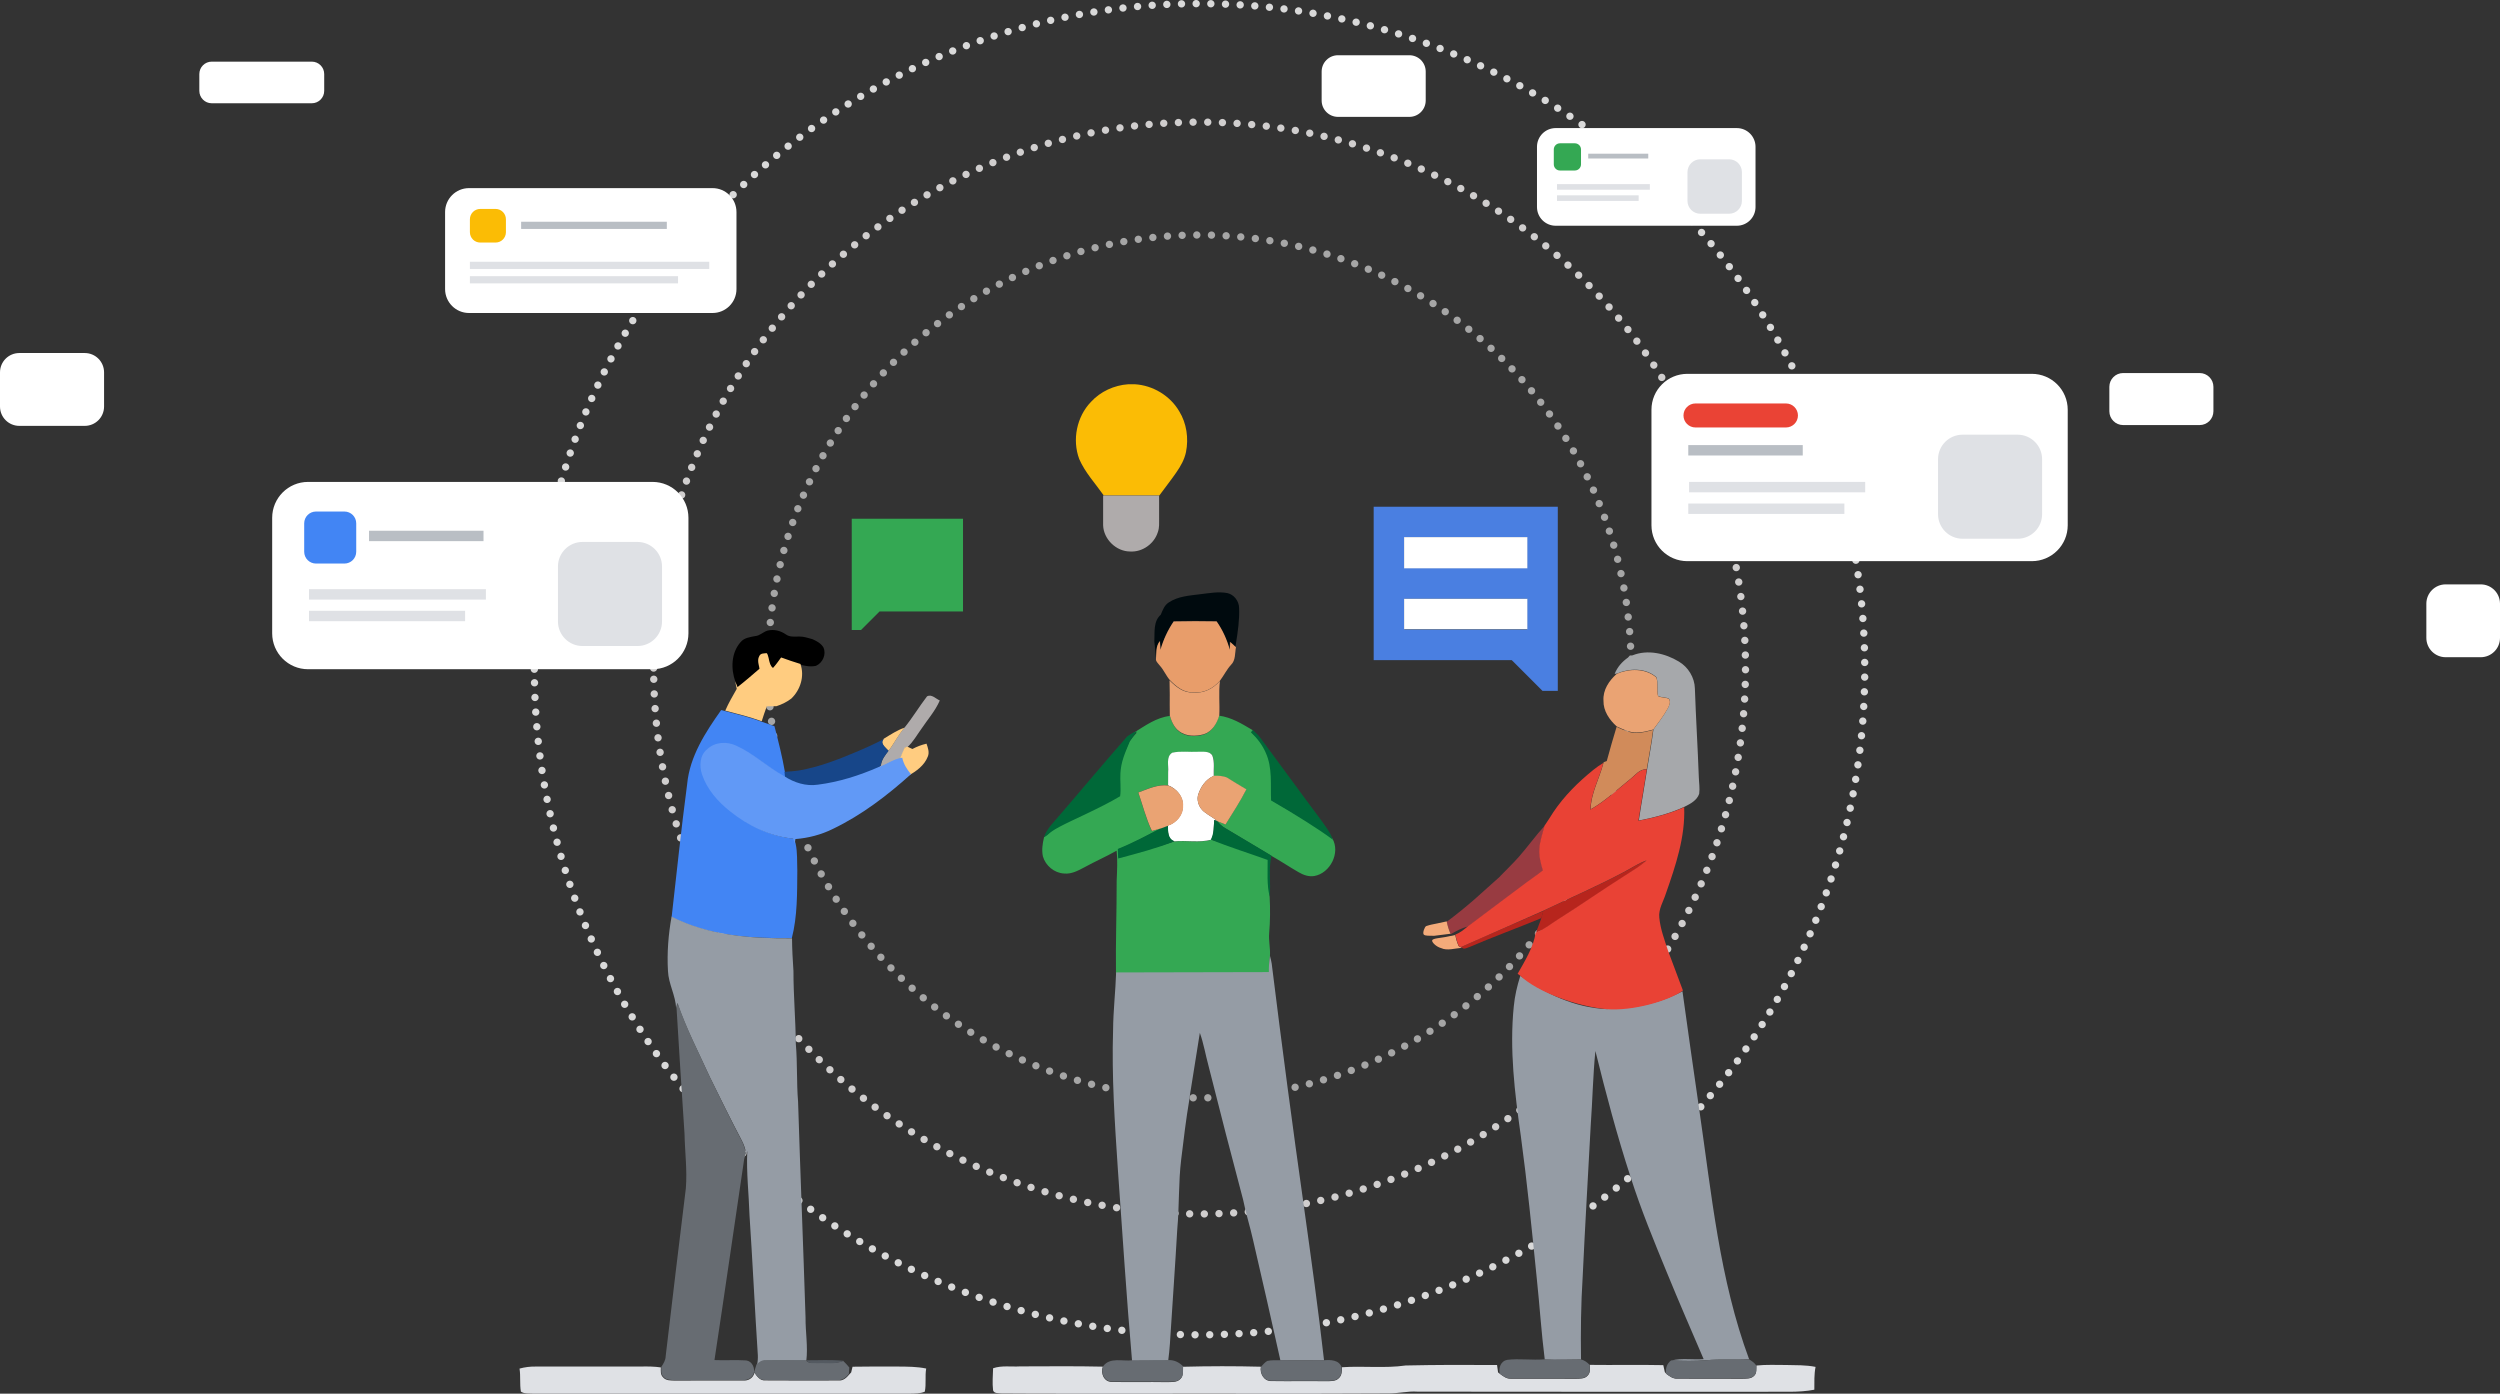 <?xml version="1.0" encoding="UTF-8"?> <svg xmlns="http://www.w3.org/2000/svg" xmlns:xlink="http://www.w3.org/1999/xlink" width="3123" height="1741" overflow="hidden"><rect width="100%" height="100%" fill="#333333" stroke="none"/> <defs> <clipPath id="clip0"> <rect x="702" y="377" width="3123" height="1741"></rect> </clipPath> </defs> <g clip-path="url(#clip0)" transform="translate(-702 -377)"> <path d="M1369.5 1213C1369.5 753.775 1741.55 381.5 2200.5 381.5 2659.45 381.5 3031.5 753.775 3031.5 1213 3031.5 1672.22 2659.45 2044.5 2200.5 2044.5 1741.55 2044.5 1369.5 1672.22 1369.5 1213Z" stroke="#D9D9D9" stroke-width="9.167" stroke-linecap="round" stroke-linejoin="round" stroke-miterlimit="10" stroke-dasharray="0 18.333" fill="#FFFFFF" fill-rule="evenodd" fill-opacity="0"></path> <path d="M1518.5 1211.5C1518.5 834.842 1823.84 529.5 2200.5 529.5 2577.16 529.5 2882.5 834.842 2882.5 1211.5 2882.5 1588.16 2577.16 1893.5 2200.5 1893.5 1823.84 1893.5 1518.5 1588.16 1518.5 1211.5Z" stroke="#D0CECE" stroke-width="9.167" stroke-linecap="round" stroke-linejoin="round" stroke-miterlimit="10" stroke-dasharray="0 18.333" fill="#FFFFFF" fill-rule="evenodd" fill-opacity="0"></path> <path d="M1661.5 1209.5C1661.5 911.819 1902.82 670.5 2200.5 670.5 2498.18 670.5 2739.5 911.819 2739.5 1209.5 2739.5 1507.18 2498.18 1748.5 2200.5 1748.5 1902.82 1748.5 1661.5 1507.18 1661.5 1209.5Z" stroke="#A6A6A6" stroke-width="9.167" stroke-linecap="round" stroke-linejoin="round" stroke-miterlimit="10" stroke-dasharray="0 18.333" fill="#FFFFFF" fill-rule="evenodd" fill-opacity="0"></path> <path d="M2265.86 1292.03C2273.54 1299.23 2280.36 1307.5 2284.5 1317.29 2292.96 1335.95 2289.82 1356.82 2290.67 1376.64 2305.47 1385.1 2320.04 1394 2334.64 1402.8 2345.54 1409.5 2357.46 1414.97 2366.37 1424.42 2376.69 1442.18 2363.71 1467.79 2343.85 1471.31 2336.89 1472.51 2329.98 1469.99 2324.06 1466.47 2312.7 1459.94 2301.82 1452.61 2290.39 1446.21L2232.83 1411.85C2228.75 1409.6 2225.34 1406.42 2222.5 1402.8L2223.24 1402.97C2226.44 1404.2 2229.65 1405.53 2232.83 1406.89 2241.73 1392.56 2251.06 1378.42 2258.65 1363.33 2250.38 1358.6 2242.43 1353.41 2234.29 1348.47 2244.3 1329.35 2255.87 1311.12 2265.86 1292.03ZM2224.6 1271C2240.08 1272.93 2253.41 1281.13 2266.52 1288.93L2267.13 1289.29C2266.81 1289.97 2266.18 1291.35 2265.86 1292.03 2255.87 1311.12 2244.3 1329.35 2234.29 1348.47 2229.22 1346.59 2223.77 1346.29 2218.43 1346.46 2218.07 1338.13 2219.72 1329.31 2216.75 1321.32 2213.21 1314.9 2204.88 1316.72 2198.86 1316.38 2188.11 1317 2177.08 1315.17 2166.52 1317.55 2160.43 1321.31 2161.06 1328.43 2161.4 1335.07 2161.4 1337.17 2161.39 1339.28 2161.39 1341.39L2161.39 1341.39C2161.43 1347.01 2161.39 1352.63 2161.33 1358.24 2148.14 1356.51 2135.95 1362.57 2123.92 1366.93 2129.42 1383 2133.53 1399.62 2140.82 1415.01L2152.78 1411.62C2135.16 1420.65 2117.8 1430.44 2099.41 1437.75 2099.31 1441.1 2099.24 1444.43 2099.2 1447.8 2122.53 1441.59 2145.96 1435.65 2168.9 1428.13 2184.38 1426.62 2200.34 1430.14 2215.5 1426.03 2239.42 1433.6 2263.57 1440.53 2287.17 1449.05 2287.3 1465.12 2285.73 1481.29 2288.02 1497.25 2288.87 1512.38 2288.74 1527.65 2287.45 1542.76 2286.62 1552.3 2289.08 1561.73 2288.42 1571.25 2287.42 1577.97 2287.64 1587.22 2287.75 1594L2096.08 1593.37C2095.55 1555.11 2097.02 1515.44 2096.95 1477.18 2097.42 1464.69 2098.25 1452.14 2096.85 1439.68 2083.81 1447.1 2070 1453.06 2056.88 1460.3 2048.97 1464.48 2040.55 1469.17 2031.27 1468.19 2019.03 1467.58 2008.07 1458.42 2004.76 1446.72 2003.15 1438.83 2004.32 1430.71 2006.22 1422.98 2011.67 1418.23 2016.95 1413.16 2023.4 1409.75 2048.86 1396.46 2075.45 1385.1 2100.09 1370.33 2101.41 1361.55 2100.13 1352.63 2100.73 1343.79 2101.05 1336.62 2102.29 1329.53 2104.35 1322.68L2112.9 1303.03 2112.9 1303.03C2115.66 1299.21 2118.86 1295.74 2122.02 1292.26L2118.07 1292.54C2132.34 1283.72 2146.34 1273.29 2163.58 1271.32 2165.72 1278.67 2168.83 1286.35 2175.19 1291.05 2183.68 1297.56 2195.47 1297.58 2205.32 1294.78 2215.86 1291.41 2221.76 1281.05 2224.6 1271Z" fill="#34A853" fill-rule="evenodd"></path> <path d="M1860.1 1246.81C1865.93 1243.82 1870.99 1249.92 1876 1252.05 1870.3 1265.19 1860.64 1275.96 1852.79 1287.79 1847.32 1295.28 1842.82 1303.61 1835.91 1309.96 1835.13 1310.26 1833.55 1310.85 1832.74 1311.12 1830.42 1315.82 1828.52 1320.71 1826.64 1325.6 1816.29 1326.95 1807.8 1333.83 1798 1337 1799.52 1335.71 1801.04 1334.4 1802.52 1333.06 1803.17 1325.79 1807.93 1320.12 1812.13 1314.53 1819.18 1305.45 1824.08 1294.88 1831.69 1286.2 1841.93 1273.66 1850.23 1259.65 1860.1 1246.81Z" fill="#AFABAB" fill-rule="evenodd"></path> <path d="M2166.38 1317.26C2176.92 1314.89 2187.93 1316.71 2198.66 1316.1 2204.67 1316.44 2212.99 1314.61 2216.52 1321.04 2219.49 1329.04 2217.84 1337.87 2218.2 1346.22 2207.95 1350.67 2201.26 1360.61 2198.4 1371.14 2196.99 1378.48 2200.35 1386.35 2206.09 1390.98 2211.46 1395.27 2217.73 1398.35 2223 1402.8L2222.26 1402.63C2221.39 1402.32 2219.63 1401.7 2218.77 1401.38 2217.9 1409.58 2219.25 1418.34 2215.27 1425.9 2200.14 1430.02 2184.2 1426.49 2168.75 1428 2160.13 1425.16 2161.08 1415.52 2161 1408.28 2171.35 1404.74 2179.92 1395.04 2179.46 1383.64 2180.37 1371.92 2171.54 1362.05 2161.19 1358.02 2161.25 1352.39 2161.3 1346.77 2161.25 1341.14 2162.08 1333.29 2158.27 1322.29 2166.38 1317.26Z" fill="#FFFFFF" fill-rule="evenodd"></path> <path d="M2378.36 2084.97C2404.83 2083.11 2431.54 2086.53 2457.9 2082.77 2495.96 2081.91 2534.04 2081.89 2572.11 2082.19 2572.58 2085.25 2572.9 2088.32 2573.39 2091.42 2573.98 2091.87 2575.19 2092.77 2575.78 2093.22 2579.81 2096.21 2584.1 2099.69 2589.47 2099.28 2616.32 2099.43 2643.22 2099.13 2670.07 2099.39 2675.31 2099.2 2681.72 2099.82 2685.43 2095.25 2688.93 2091.72 2688.21 2086.49 2687.85 2082 2718.48 2082.41 2749.11 2081.68 2779.76 2082.34 2780.36 2085.2 2780.93 2088.11 2781.69 2090.99 2782.16 2091.53 2783.09 2092.62 2783.56 2093.15 2787.55 2096.19 2791.86 2099.54 2797.16 2099.26 2824.06 2099.46 2850.95 2099.11 2877.83 2099.39 2883.09 2099.16 2889.48 2099.88 2893.42 2095.52 2896.77 2092.21 2895.93 2087.08 2896.07 2082.83 2908.38 2081.53 2920.77 2082.15 2933.11 2082.15 2945.41 2082.47 2957.85 2082.04 2970 2084.52 2968.11 2093.9 2968.56 2103.49 2968.47 2113.02 2948.43 2116.93 2927.94 2115.12 2907.68 2115.61 2762.69 2115.56 2617.7 2115.76 2472.71 2115.46 2460.58 2114.58 2448.7 2117.76 2436.61 2117.64 2328.44 2118.3 2220.28 2117.68 2112.11 2118 2059.04 2117.83 2005.99 2118.13 1952.91 2117.68 1949.46 2117.29 1943.75 2117.96 1942.54 2113.73 1941.46 2104.6 1942.29 2095.37 1942.58 2086.23 1953.46 2082.47 1965.09 2084.61 1976.35 2083.9 2010.78 2083.84 2045.25 2083.41 2079.68 2084.22 2076.54 2092.4 2081.06 2103.39 2090.75 2103.28 2113.41 2103.88 2136.13 2103.15 2158.8 2103.58 2164.7 2103.26 2171.87 2104.48 2176.43 2099.73 2180.76 2095.87 2179.25 2089.52 2179.76 2084.37 2212.18 2083.5 2244.65 2083.43 2277.06 2084.31 2275.37 2092.7 2280.99 2102.6 2290.22 2102.23 2312.91 2102.6 2335.65 2102.1 2358.37 2102.43 2363.89 2102.23 2370.46 2103 2374.62 2098.51 2378.38 2095.08 2378.42 2089.67 2378.36 2084.97Z" fill="#DFE1E5" fill-rule="evenodd"></path> <path d="M1351 2086.64C1357.59 2084.82 1364.39 2083.99 1371.21 2084.1 1415.17 2084.08 1459.13 2084.14 1503.09 2084.06 1511.25 2083.91 1519.43 2083.99 1527.52 2085.18 1527.46 2089.34 1526.84 2094.26 1530.22 2097.42 1533.9 2102.05 1540.31 2101.48 1545.6 2101.65 1573.93 2101.39 1602.27 2101.67 1630.59 2101.54 1636.33 2102.07 1642.07 2098.87 1644 2093.33L1644.55 2091.69C1647.63 2096.4 1651.56 2101.96 1658 2101.43 1688.51 2101.69 1719.04 2101.54 1749.53 2101.5 1755.27 2102.05 1759.58 2098 1762.96 2093.94 1763.54 2093.31 1764.7 2092.03 1765.3 2091.38 1765.85 2089.02 1766.43 2086.64 1767 2084.31 1785.95 2083.89 1804.9 2084.1 1823.86 2084.1 1835.61 2084.2 1847.44 2084.14 1859 2086.58 1857.3 2096.15 1859.28 2106.02 1857.22 2115.5 1851.39 2117.98 1844.91 2117.81 1838.73 2117.96 1681.54 2117.9 1524.38 2118.09 1367.21 2117.94 1362.35 2117.64 1356.93 2118.32 1352.7 2115.4 1351.06 2105.91 1352.51 2096.17 1351 2086.64Z" fill="#DFE1E5" fill-rule="evenodd"></path> <path d="M2161.98 1129.62C2173.49 1121.83 2187.87 1121.03 2201.21 1119.31 2212.43 1118.02 2223.8 1115.77 2235.08 1117.85 2243.57 1119.69 2249.71 1127.82 2249.9 1136.45 2250.49 1151.33 2248.3 1166.18 2245.95 1180.82 2245.76 1181.9 2245.4 1184.11 2245.21 1185.19 2242.83 1183.01 2240.47 1180.78 2238.11 1178.59 2237.93 1181.86 2237.76 1185.13 2237.59 1188.4 2234.16 1175.69 2228.79 1163.68 2221.34 1152.86 2203.66 1152.54 2185.97 1152.45 2168.29 1152.92 2160.99 1163.8 2155.51 1175.75 2151.98 1188.4 2151.77 1184.77 2151.51 1181.16 2151.22 1177.55 2145.75 1184.07 2147.05 1193.09 2146.38 1201 2145.28 1193.62 2145.05 1186.13 2144 1178.72 2144.59 1167.35 2142.48 1153.17 2152.04 1144.9 2154.36 1139.28 2156.57 1133 2161.98 1129.62Z" fill="#000A0E" fill-rule="evenodd"></path> <path d="M2168.17 1153.33C2186.06 1152.86 2203.96 1152.94 2221.85 1153.26 2229.39 1164.05 2234.82 1176.01 2238.29 1188.68 2238.46 1185.42 2238.63 1182.17 2238.82 1178.91 2241.21 1181.09 2243.59 1183.31 2246 1185.48 2244.47 1192.95 2245.74 1201.81 2239.76 1207.56 2234.31 1213.5 2230.86 1220.86 2226 1227.27 2217.78 1236.74 2205.83 1243.33 2192.88 1241.77 2180.87 1242.72 2171.39 1234.58 2163.51 1226.69 2158.69 1221.22 2155.99 1214.26 2151.13 1208.81 2149.34 1206.38 2146.66 1204.3 2146 1201.24 2146.68 1193.35 2145.36 1184.36 2150.9 1177.87 2151.2 1181.47 2151.45 1185.06 2151.67 1188.68 2155.24 1176.08 2160.78 1164.17 2168.17 1153.33Z" fill="#E89D6A" fill-rule="evenodd"></path> <path d="M1660.8 1164.73C1668.86 1162.78 1677.06 1164.88 1683.77 1169.54 1688.65 1173.08 1694.76 1172.19 1700.39 1172.15 1706.06 1172 1711.45 1174.04 1716.86 1175.42 1722.08 1177.81 1727.65 1180.62 1730.63 1185.79 1734.52 1194.32 1729.74 1205.14 1721.3 1208.76 1714.62 1210.25 1707.71 1208.98 1701.21 1207.15 1693.18 1204.78 1685.29 1201.87 1677.4 1199.05 1674.19 1203.52 1671.06 1208.11 1667.34 1212.18 1661.99 1208.11 1663.04 1199.49 1659.85 1193.77 1656.51 1193.96 1651.86 1193.6 1650.42 1197.46 1647.71 1202.4 1649.93 1207.96 1650.78 1213.05 1641.81 1220.81 1632.91 1228.66 1623.58 1236 1622.57 1233.56 1621.58 1231.1 1620.65 1228.62 1614.83 1212.54 1615.3 1192.66 1627.01 1179.3 1631.51 1173.66 1639.02 1172.81 1645.62 1171.56 1651.37 1171.05 1655.41 1166.34 1660.8 1164.73Z" fill-rule="evenodd"></path> <path d="M2735.72 1198.4C2739.41 1194.55 2736.58 1196.3 2741.11 1195.75 2760.24 1188 2782.08 1193.1 2799.22 1203.43 2810.91 1210.33 2818.93 1223.37 2819.25 1237.1 2820.49 1273.89 2822.83 1310.61 2824.14 1347.4 2824.33 1354.45 2825.61 1361.56 2824.64 1368.59 2821.84 1376.99 2813.35 1381.26 2806.02 1384.93 2787.97 1393.28 2768.6 1398.16 2749.22 1402 2752.38 1380.52 2756.36 1359.18 2759.63 1337.7 2762.22 1321.21 2765.46 1304.82 2767.5 1288.24 2773.82 1279.6 2780.37 1271.07 2785.51 1261.64 2787.26 1258.14 2789.43 1253.49 2786.82 1249.86 2782.69 1247.52 2777.3 1248.73 2773.27 1246.23 2771.42 1238.61 2773.72 1230.37 2771.21 1222.94 2757.79 1211.22 2737.74 1211.54 2722.07 1218.31L2719 1218.89C2722.26 1210.4 2728.37 1203.56 2735.72 1198.4Z" fill="#A6A8AB" fill-rule="evenodd"></path> <path d="M1650.48 1196.7C1651.94 1192.83 1656.65 1193.19 1660.03 1193 1663.26 1198.74 1662.19 1207.38 1667.61 1211.46 1671.38 1207.38 1674.55 1202.78 1677.8 1198.3 1685.79 1201.12 1693.77 1204.04 1701.91 1206.42 1707.26 1221.65 1701.95 1238.83 1690.39 1249.76 1684.84 1253.91 1678.55 1257.05 1671.93 1259.18 1667.91 1259.33 1663.9 1259.35 1659.88 1259.33 1657.59 1265.5 1655.49 1271.73 1653.52 1278 1638.66 1272.53 1623.31 1268.71 1608 1264.75 1612.05 1255.31 1617.29 1246.44 1622.35 1237.51 1621.64 1234.32 1620.98 1231.13 1620.33 1227.94 1621.27 1230.43 1622.28 1232.9 1623.31 1235.34 1632.75 1227.98 1641.77 1220.11 1650.84 1212.33 1649.99 1207.23 1647.74 1201.66 1650.48 1196.7Z" fill="#FFCC80" fill-rule="evenodd"></path> <path d="M1841.75 1312.64C1847.34 1309.69 1853.26 1307.4 1859.42 1306 1861.15 1311.15 1863.31 1316.82 1860.98 1322.19 1856.69 1333.28 1846.64 1340.46 1836.69 1346 1831.7 1340.05 1827.54 1333.33 1826 1325.59 1827.9 1320.61 1829.82 1315.63 1832.17 1310.85 1832.98 1310.57 1834.58 1309.97 1835.37 1309.66 1837.5 1310.61 1839.62 1311.62 1841.75 1312.64Z" fill="#FFCC80" fill-rule="evenodd"></path> <path d="M2721.72 1218.69C2737.47 1211.95 2757.62 1211.64 2771.1 1223.3 2773.62 1230.69 2771.31 1238.89 2773.18 1246.47 2777.22 1248.96 2782.64 1247.76 2786.78 1250.08 2789.41 1253.69 2787.23 1258.32 2785.47 1261.81 2780.31 1271.18 2773.73 1279.68 2767.38 1288.27 2760.48 1290.09 2753.51 1292.14 2746.32 1291.99 2737.47 1292.22 2729.47 1288 2721.62 1284.47 2712.43 1276.21 2704.75 1265.08 2705.07 1252.24 2704.18 1238.89 2712.09 1227.14 2721.72 1218.69Z" fill="#EAA373" fill-rule="evenodd"></path> <path d="M2163 1227C2170.94 1234.85 2180.5 1242.94 2192.61 1242 2205.67 1243.55 2217.71 1236.99 2226 1227.57 2224.11 1241.85 2225.89 1256.3 2225.14 1270.64 2222.26 1280.61 2216.29 1290.9 2205.62 1294.24 2195.64 1297.02 2183.7 1297 2175.11 1290.54 2168.67 1285.87 2165.51 1278.26 2163.34 1270.96 2163.04 1261.98 2163.32 1253 2163.26 1244.02 2163.24 1238.34 2163.17 1232.68 2163 1227Z" fill="#EAA373" fill-rule="evenodd"></path> <path d="M1560.38 1356.61C1563.6 1321.92 1583.25 1291.74 1602.9 1264L1608.36 1265.4C1623.55 1269.34 1638.78 1273.16 1653.52 1278.6 1658.81 1280.51 1664.12 1282.39 1669.47 1284.18 1674.4 1303.12 1679.18 1322.15 1682.54 1341.44 1682.71 1343.26 1683.05 1346.88 1683.24 1348.68 1662.89 1337.56 1645.96 1320.96 1624.72 1311.43 1613.35 1305.94 1598.7 1306.7 1589.29 1315.67 1580.09 1323 1579.54 1336.33 1583.06 1346.71 1589.18 1364.68 1602.2 1379.6 1616.94 1391.24 1638.91 1409 1665.52 1421.97 1693.9 1424.68 1694.6 1426.74 1695.28 1428.81 1695.92 1430.89 1698.3 1441.93 1697.55 1453.42 1698 1464.67 1697.75 1492.83 1698.21 1521.51 1691.14 1548.97 1640.16 1549.33 1587.14 1546.42 1541 1522.73 1547.29 1467.65 1553.07 1411.58 1560.38 1356.61Z" fill="#4285F4" fill-rule="evenodd"></path> <path d="M2721.44 1285C2729.25 1288.52 2737.22 1292.74 2746.03 1292.51 2753.2 1292.66 2760.13 1290.61 2767 1288.8 2764.96 1305.28 2761.71 1321.57 2759.12 1337.97 2750.12 1337.31 2744.64 1345.52 2738.21 1350.42 2722.13 1363.31 2707.08 1377.85 2689 1388 2689.51 1367.51 2700.21 1349.32 2705.12 1329.82L2705.31 1329.12C2706.26 1328.79 2708.18 1328.09 2709.15 1327.73 2713.05 1313.45 2717.09 1299.18 2721.44 1285Z" fill="#D18B5A" fill-rule="evenodd"></path> <path d="M1806.23 1299.67C1814.58 1294.68 1822.69 1289.12 1832 1286 1824.17 1294.88 1819.12 1305.71 1811.86 1315 1808.25 1310.76 1800.07 1305.34 1806.23 1299.67Z" fill="#FFCC7F" fill-rule="evenodd"></path> <path d="M2161.02 1408.17C2161.11 1415.4 2160.71 1425.02 2169.34 1427.86 2147.27 1436.63 2122.21 1443.22 2098.87 1449.43 2098.91 1446.06 2098.27 1440.84 2098.37 1437.49 2116.77 1430.18 2135.03 1420.38 2152.66 1411.35L2161.02 1408.17ZM2218.93 1401.28 2222.43 1402.53C2225.27 1406.16 2228.69 1409.34 2232.76 1411.58 2252.05 1422.88 2271.12 1434.54 2290.37 1445.95 2286.25 1462.63 2289.92 1480.06 2287.99 1497 2284.32 1480.76 2285.66 1467.3 2285.53 1451.23 2261.92 1442.71 2237.29 1435.1 2214.59 1425.77 2218.58 1418.22 2218.06 1409.46 2218.93 1401.28ZM2122.46 1290.68C2119.3 1294.15 2116.1 1299.39 2113.34 1303.21 2107.51 1317.25 2102.27 1328.71 2101.63 1343.04 2101.04 1351.88 2102.59 1362.89 2101.27 1371.67 2076.61 1386.45 2041.43 1401.33 2025.56 1409.84 2009.68 1418.34 2013.85 1419.05 2006 1422.71 2008.69 1415.84 2012.9 1409.76 2017.92 1404.35 2048.8 1368.76 2078.86 1332.4 2110.01 1297.06 2112.52 1295.28 2115.17 1293.45 2117.93 1292.01 2118.9 1291.92 2121.46 1290.74 2122.46 1290.68ZM2267.09 1289C2270.61 1292.12 2274.03 1295.42 2276.81 1299.24 2301.87 1332.91 2326.42 1366.93 2351.58 1400.54 2356.97 1408.08 2364.05 1416.96 2367 1425.97 2357.21 1418.63 2346.88 1411.79 2334.02 1403.61 2321.16 1395.44 2304.65 1385.38 2289.84 1376.92 2288.99 1357.1 2291.7 1336.19 2283.24 1317.54 2279.1 1307.74 2272.27 1298.94 2264.58 1291.73 2264.9 1291.06 2266.77 1289.68 2267.09 1289Z" fill="#006838" fill-rule="evenodd"></path> <path d="M1770.48 1316.75C1782.71 1311.68 1794.8 1306.22 1806.48 1300 1800.45 1305.51 1808.46 1310.76 1812 1314.88 1807.76 1320.43 1802.96 1326.06 1802.3 1333.29 1800.81 1334.61 1799.28 1335.91 1797.74 1337.2 1774.12 1347.41 1749.23 1355.27 1723.59 1358.46 1709.2 1360.63 1694.68 1356.05 1682.7 1348.33 1682.51 1346.55 1682.17 1342.95 1682 1341.15 1688.29 1340.77 1694.62 1340.37 1700.84 1339.34 1724.99 1335.09 1748.03 1326.23 1770.48 1316.75Z" fill="#174689" fill-rule="evenodd"></path> <path d="M1585.45 1312.9C1595.11 1303.71 1610.15 1302.92 1621.81 1308.55 1643.61 1318.33 1660.98 1335.33 1681.87 1346.74 1694.12 1354.71 1708.96 1359.45 1723.68 1357.21 1749.9 1353.91 1775.37 1345.78 1799.52 1335.23 1809.63 1331.97 1818.4 1324.91 1829.08 1323.52 1830.65 1331.32 1834.9 1338.09 1840 1344.09 1810.48 1370.66 1778.46 1395.16 1742.49 1412.45 1727.89 1419.7 1711.86 1423.9 1695.6 1425.16 1695.43 1426.61 1695.08 1429.54 1694.88 1431 1694.23 1428.87 1693.53 1426.74 1692.81 1424.64 1663.69 1421.85 1636.37 1408.56 1613.83 1390.36 1598.7 1378.43 1585.34 1363.14 1579.06 1344.72 1575.44 1334.07 1576.01 1320.41 1585.45 1312.9Z" fill="#6199F6" fill-rule="evenodd"></path> <path d="M2218.36 1346.04C2223.76 1345.87 2229.26 1346.17 2234.38 1348.07 2242.61 1353.05 2250.65 1358.29 2259 1363.06 2251.33 1378.28 2241.9 1392.55 2232.91 1407 2229.69 1405.63 2226.46 1404.28 2223.22 1403.04 2217.89 1398.55 2211.55 1395.45 2206.1 1391.14 2200.3 1386.47 2196.89 1378.54 2198.33 1371.14 2201.22 1360.54 2207.99 1350.53 2218.36 1346.04Z" fill="#EAA373" fill-rule="evenodd"></path> <path d="M2124 1366.98C2136.07 1362.62 2148.32 1356.57 2161.56 1358.3 2171.97 1362.33 2180.85 1372.17 2179.94 1383.86 2180.4 1395.23 2171.78 1404.9 2161.37 1408.44 2158.56 1409.52 2155.77 1410.55 2152.98 1411.61 2148.98 1412.78 2144.95 1413.86 2140.97 1415 2133.65 1399.63 2129.51 1383.03 2124 1366.98Z" fill="#EAA373" fill-rule="evenodd"></path> <path d="M2632 1408C2629.43 1417.41 2626.26 1426.78 2625.45 1436.56 2624.66 1445.93 2627.17 1455.13 2629.77 1464.03 2624.87 1468.06 2619.16 1472.61 2613.74 1476.74L2609.76 1479.71 2609.83 1479.73C2585.4 1498.06 2560.7 1516 2536.16 1534.18 2528.31 1536.18 2521.14 1539.95 2514.21 1544 2512.13 1539 2510.36 1533.86 2509 1528.65 2520.9 1519.86 2532.34 1510.5 2543.53 1500.83L2576.29 1471.52 2576.03 1471.53C2583.6 1463.8 2591.77 1455.83 2599 1447.78 2610.37 1434.83 2620.41 1420.78 2632 1408Z" fill="#983B41" fill-rule="evenodd"></path> <path d="M2729.58 1467.09C2739.37 1462.02 2748.53 1455.63 2759 1452 2750.98 1459.17 2751.23 1458.49 2732.84 1470.79L2648.69 1525.8C2630.05 1537.67 2630.5 1538.1 2621 1542 2622.54 1536.07 2625.74 1529.57 2627.47 1523.7 2628.32 1520.75 2629.08 1517.77 2629.9 1514.82 2663.15 1498.97 2696.99 1484.28 2729.58 1467.09Z" fill="#B7251D" fill-rule="evenodd"></path> <path d="M2527 1560.15C2561.16 1544.75 2595.65 1530 2630 1515 2629.17 1517.95 2628.41 1520.92 2627.56 1523.87 2597.46 1536.3 2566.87 1547.49 2536.93 1560.3 2534.22 1561.1 2530.93 1563.33 2528.38 1560.89L2527 1560.15Z" fill="#B7251D" fill-rule="evenodd"></path> <path d="M1540.94 1522C1587.2 1545.73 1640.28 1549.52 1691.4 1549.16 1691.51 1562.83 1692.25 1576.45 1693.19 1590.1 1693.13 1620.49 1695.9 1650.75 1696.15 1681.11 1698.24 1705.12 1696.98 1729.24 1698.96 1753.24 1701.75 1843.14 1705.42 1932.99 1708.29 2022.86 1708.1 2040.83 1711.42 2058.81 1709.27 2076.76 1692.28 2076.8 1675.28 2076.46 1658.28 2076.8 1654.04 2076.59 1650.74 2079.45 1647.72 2082 1648.57 2077.95 1648.89 2073.81 1648.67 2069.71 1644.88 2011.63 1642.18 1953.49 1638.3 1895.43 1637.47 1868.6 1634.25 1841.84 1635.51 1814.98 1635.23 1815.66 1634.68 1817.01 1634.4 1817.69 1632.98 1812.26 1631.38 1806.83 1628.7 1801.84 1614.96 1775.74 1601.96 1749.28 1588.89 1722.84 1574.87 1692.02 1559.02 1661.93 1548.03 1629.87 1547.52 1632.14 1547.05 1634.41 1546.63 1636.7 1545.97 1620.49 1537.06 1606.08 1536.42 1589.89 1535.1 1567.2 1536.94 1544.35 1540.94 1522Z" fill="#959CA5" fill-rule="evenodd"></path> <path d="M2287.04 1591.33C2286.94 1584.53 2287.43 1577.74 2288.42 1571 2289.31 1574.19 2290.03 1577.42 2290.6 1580.69 2303.17 1682.36 2316.64 1783.9 2331 1885.33 2339.86 1948.94 2348.78 2012.58 2356 2076.4L2301.47 2076.43C2290.39 2026.37 2278.99 1976.37 2267.41 1926.42 2263.66 1909.4 2258.28 1892.81 2254.89 1875.68 2240.08 1820.02 2225.72 1764.22 2211.65 1708.34 2207.92 1694.66 2205.63 1680.57 2200.85 1667.21 2197.01 1690.85 2193.18 1714.52 2189.53 1738.19 2187.36 1752.02 2189.79 1735.67 2187.8 1750.16 2183.56 1775.01 2180.64 1800.09 2177.58 1825.09 2174 1854.1 2175.32 1883.4 2172.65 1912.48 2169.92 1960.23 2166.44 2007.9 2163.45 2055.65 2162.97 2062.7 2162.21 2069.73 2161.32 2076.77L2116.17 2077C2109.18 1997.39 2104.18 1917.58 2098.44 1837.84 2094.58 1779.84 2090.62 1721.73 2092.47 1663.57 2092.64 1639.56 2095.5 1615.68 2096.26 1591.76L2287.04 1591.33Z" fill="#959CA5" fill-rule="evenodd"></path> <path d="M2601.18 1596C2632.66 1618.36 2669.4 1635.82 2708.51 1637.54 2741.33 1637.58 2774.59 1630.73 2803.74 1615.29 2810.52 1664.8 2817.7 1714.3 2824.8 1763.77 2840.07 1868.39 2850.03 1975.1 2887 2074.97 2869.25 2076.2 2851.43 2074.52 2833.7 2076.18 2819.18 2077.36 2804.61 2077.11 2790.1 2076.41 2803.23 2073.37 2816.85 2075.9 2830.2 2074.82 2814.86 2039.05 2799.29 2003.38 2784.57 1967.36 2768.32 1927.86 2751.98 1888.31 2739 1847.6 2722.05 1795.68 2708.04 1742.85 2694.97 1689.86 2691.9 1720.83 2691.35 1752 2689.12 1783.02 2685.78 1845.9 2682.01 1908.74 2679.1 1971.62 2676.88 2006.14 2676.52 2040.72 2677.01 2075.31 2661.9 2075.35 2646.79 2076.05 2631.71 2075.33 2627.45 2041.61 2625.31 2007.67 2621.73 1973.87 2615.71 1914.32 2609.8 1854.75 2601.73 1795.43 2594.19 1742.16 2587.54 1688.1 2593 1634.29 2594.21 1621.25 2597.22 1608.45 2601.18 1596Z" fill="#959CA5" fill-rule="evenodd"></path> <path d="M2508.13 1547.44C2512.04 1546.64 2515.99 1545.9 2519.91 1545 2520.82 1549.79 2522.13 1554.51 2524.19 1558.95L2526.65 1560.32 2528 1561.04C2520.22 1561.53 2509.66 1564.98 2502.28 1561.38 2496.13 1559.79 2490.13 1553.81 2491.1 1551.49 2492.08 1549.17 2502.4 1548.59 2508.13 1547.44Z" fill="#F4AB7A" fill-rule="evenodd"></path> <path d="M1547.17 1636.82C1547.59 1634.53 1548.05 1632.27 1548.56 1630 1559.42 1662 1575.09 1692.04 1588.95 1722.79 1601.88 1749.19 1614.73 1775.6 1628.32 1801.65 1630.97 1806.63 1632.55 1812.05 1633.96 1817.47 1632.99 1819.95 1632.11 1822.47 1631.6 1825.1 1619.18 1908.72 1607.23 1992.43 1594.51 2076.01 1607.72 2076.6 1620.97 2075.56 1634.15 2076.43 1641.58 2077.47 1645.38 2085.81 1643.54 2092.7 1641.63 2098.23 1635.94 2101.42 1630.25 2100.89 1602.18 2101.02 1574.08 2100.75 1546.01 2101 1540.76 2100.83 1534.4 2101.4 1530.76 2096.79 1527.41 2093.63 1528.02 2088.72 1528.08 2084.56 1530.78 2080.45 1533.5 2076.22 1533.56 2071.11 1541.65 2001.15 1550.35 1931.28 1558.77 1861.36 1560.6 1838.7 1557.55 1816.1 1557.11 1793.47 1553.61 1741.26 1550.32 1689.01 1547.17 1636.82Z" fill="#676C72" fill-rule="evenodd"></path> <path d="M1647.06 2081.34C1650.07 2078.8 1653.37 2075.94 1657.59 2076.15 1674.54 2075.81 1691.49 2076.15 1708.44 2076.11L1708.86 2076.47C1712.43 2080.86 1718.68 2079.14 1723.6 2079.61 1734.18 2079.1 1745.22 2081.11 1755.33 2077.06 1758.07 2079.65 1760.62 2082.4 1763 2085.33 1762.85 2087.34 1762.53 2091.36 1762.36 2093.38 1758.99 2097.42 1754.67 2101.47 1748.94 2100.92 1718.46 2100.96 1687.94 2101.11 1657.44 2100.86 1651.01 2101.38 1647.08 2095.83 1644 2091.13 1644.96 2087.85 1645.98 2084.58 1647.06 2081.34Z" fill="#676C72" fill-rule="evenodd"></path> <path d="M2079.99 2083.8C2088.45 2071.96 2104.34 2077.87 2116.47 2076.26 2131.52 2076.02 2146.57 2076.19 2161.64 2076.02 2168.76 2075.69 2175.19 2078.82 2180 2083.95 2179.49 2089.06 2181 2095.35 2176.67 2099.19 2172.11 2103.89 2164.95 2102.68 2159.06 2103 2136.4 2102.58 2113.69 2103.3 2091.05 2102.7 2081.36 2102.81 2076.85 2091.92 2079.99 2083.8Z" fill="#676C72" fill-rule="evenodd"></path> <path d="M2285.08 2077.07C2290.54 2075.8 2296.26 2076.34 2301.82 2076.26 2319.92 2076.38 2338.01 2076.38 2356.1 2076.23 2364.39 2075.57 2374.66 2075.73 2377.99 2084.97 2378.05 2089.55 2378.01 2094.83 2374.28 2098.19 2370.14 2102.56 2363.61 2101.81 2358.12 2102 2335.54 2101.69 2312.94 2102.17 2290.37 2101.81 2281.2 2102.17 2275.61 2092.52 2277.3 2084.32 2279.7 2081.74 2281.98 2078.88 2285.08 2077.07Z" fill="#676C72" fill-rule="evenodd"></path> <path d="M2575.42 2092.94C2573.83 2085.78 2576.72 2077.24 2584.73 2075.71 2600.11 2073.86 2615.63 2076.36 2631.07 2075.1 2646.2 2075.81 2661.35 2075.12 2676.51 2075.08 2680.95 2076.02 2684.62 2078.67 2687.68 2081.92 2688.04 2086.33 2688.77 2091.47 2685.26 2094.93 2681.54 2099.42 2675.12 2098.81 2669.88 2099 2642.97 2098.75 2616.03 2099.04 2589.13 2098.9 2583.75 2099.29 2579.46 2095.87 2575.42 2092.94Z" fill="#676C72" fill-rule="evenodd"></path> <path d="M2789.55 2076.41C2804.12 2077.1 2818.76 2077.35 2833.33 2076.18 2851.14 2074.56 2869.03 2076.2 2886.85 2075 2890.24 2077.2 2893.85 2079.38 2896 2082.91 2895.85 2087.04 2896.7 2092.02 2893.34 2095.24 2889.38 2099.48 2882.98 2098.77 2877.71 2099 2850.75 2098.73 2823.78 2099.06 2796.8 2098.88 2791.49 2099.15 2787.17 2095.89 2783.17 2092.94 2782.4 2086.58 2784.21 2080.4 2789.55 2076.41Z" fill="#676C72" fill-rule="evenodd"></path> <path d="M1709 2076.24C1724.66 2076.36 1740.38 2075.27 1756 2076.94 1745.78 2081.69 1734.61 2079.33 1723.91 2079.93 1718.92 2079.38 1712.61 2081.4 1709 2076.24Z" fill="#545A61" fill-rule="evenodd"></path> <path d="M2497.19 1530.58C2501.17 1529.73 2505.2 1528.95 2509.19 1528 2510.12 1533.05 2511.9 1538.75 2514 1543.43L2493.52 1546C2487.35 1545.79 2482.15 1546.38 2480.5 1544.35 2478.85 1542.33 2481.64 1534.72 2483.63 1533.85 2489.29 1531.99 2491.36 1531.79 2497.19 1530.58Z" fill="#F4AB7A" fill-rule="evenodd"></path> <path d="M2692.45 1338.7C2696.37 1335.48 2700.57 1332.65 2704.91 1330 2699.97 1349.56 2689.21 1367.82 2688.7 1388.38 2706.88 1378.19 2722.01 1363.6 2738.18 1350.67 2744.64 1345.75 2750.15 1337.52 2759.2 1338.17 2755.91 1359.6 2751.91 1380.88 2748.73 1402.31 2768.22 1398.48 2787.72 1393.61 2805.87 1385.29 2807.38 1422.53 2795.17 1458.53 2783.01 1493.21 2779.94 1503.14 2773.54 1512.6 2774.81 1523.4 2776.19 1537.84 2781.46 1551.5 2785.91 1565.18L2804.33 1614.37C2787.96 1626.58 2741.81 1640.7 2707.85 1637.55 2673.9 1634.4 2623.27 1617.18 2600.6 1595.48 2599.9 1594.97 2598.5 1593.98 2597.82 1593.49 2606.91 1577.23 2617.47 1560.77 2620.37 1542.12L2622.04 1541.36C2631.56 1537.44 2639.59 1530.9 2648.23 1525.46 2676.65 1507.5 2704.23 1488.25 2732.63 1470.26 2741.61 1464.37 2750.97 1458.95 2759.01 1451.75 2748.52 1455.39 2739.34 1461.81 2729.53 1466.89 2696.88 1484.15 2662.98 1498.88 2629.67 1514.78L2526.86 1560.16 2524.36 1558.74C2522.27 1554.17 2520.93 1549.3 2520 1544.36 2526.14 1542.31 2531.06 1537.97 2535.98 1533.9L2609.03 1479.23C2615.81 1474.28 2622.74 1469.49 2629.25 1464.16 2626.66 1455.31 2624.16 1446.16 2624.95 1436.84 2625.75 1427.12 2628.91 1417.81 2631.47 1408.45 2635.31 1402.94 2638.78 1397.18 2642.43 1391.55 2656.01 1371.31 2673.53 1353.99 2692.45 1338.7Z" fill="#E94235" fill-rule="evenodd"></path> <path d="M1042 1023.85C1042 999.081 1062.08 979 1086.85 979L1517.15 979C1541.92 979 1562 999.081 1562 1023.85L1562 1168.15C1562 1192.92 1541.92 1213 1517.15 1213L1086.85 1213C1062.08 1213 1042 1192.92 1042 1168.15Z" fill="#FFFFFF" fill-rule="evenodd"></path> <path d="M1082 1030.75C1082 1022.6 1088.6 1016 1096.75 1016L1132.25 1016C1140.4 1016 1147 1022.6 1147 1030.75L1147 1066.25C1147 1074.4 1140.4 1081 1132.25 1081L1096.75 1081C1088.6 1081 1082 1074.4 1082 1066.25Z" fill="#4285F4" fill-rule="evenodd"></path> <path d="M1399 1084.65C1399 1067.72 1412.72 1054 1429.65 1054L1498.35 1054C1515.28 1054 1529 1067.72 1529 1084.65L1529 1153.35C1529 1170.28 1515.28 1184 1498.35 1184L1429.65 1184C1412.72 1184 1399 1170.28 1399 1153.35Z" fill="#DFE1E5" fill-rule="evenodd"></path> <rect x="1163" y="1040" width="143" height="13" fill="#B9BEC4"></rect> <rect x="1088" y="1113" width="221" height="13" fill="#DFE1E5"></rect> <rect x="1088" y="1140" width="195" height="13" fill="#DFE1E5"></rect> <path d="M2765 888.853C2765 864.081 2785.08 844 2809.85 844L3240.15 844C3264.92 844 3285 864.081 3285 888.853L3285 1033.15C3285 1057.92 3264.92 1078 3240.15 1078L2809.85 1078C2785.08 1078 2765 1057.92 2765 1033.15Z" fill="#FFFFFF" fill-rule="evenodd"></path> <path d="M2805 896C2805 887.716 2811.72 881 2820 881L2933 881C2941.28 881 2948 887.716 2948 896L2948 896C2948 904.284 2941.28 911 2933 911L2820 911C2811.72 911 2805 904.284 2805 896Z" fill="#EA4335" fill-rule="evenodd"></path> <path d="M3123 950.651C3123 933.723 3136.72 920 3153.65 920L3222.35 920C3239.28 920 3253 933.723 3253 950.651L3253 1019.35C3253 1036.28 3239.28 1050 3222.35 1050L3153.65 1050C3136.72 1050 3123 1036.28 3123 1019.35Z" fill="#DFE1E5" fill-rule="evenodd"></path> <rect x="2811" y="933" width="143" height="13" fill="#B9BEC4"></rect> <rect x="2812" y="979" width="220" height="13" fill="#DFE1E5"></rect> <rect x="2811" y="1006" width="195" height="13" fill="#DFE1E5"></rect> <path d="M2111.51 857 2119.46 857C2142.07 858.301 2163.65 871.205 2175.09 890.79 2184.34 905.863 2187 924.46 2183.54 941.702 2181.63 951.006 2176.85 959.421 2171.47 967.142 2164.73 976.988 2157.23 986.281 2150.23 995.943 2127.1 996.019 2103.96 996.019 2080.82 995.943 2070.33 980.957 2057.47 967.315 2050.15 950.377 2041.19 926.401 2047.02 897.491 2064.84 879.035 2076.78 865.979 2093.92 858.193 2111.51 857Z" fill="#FBBC05" fill-rule="evenodd"></path> <path d="M2080.03 996C2103.34 996.076 2126.64 996.076 2149.95 996 2150 1005.45 2149.96 1014.9 2149.97 1024.35 2149.93 1030.16 2150.45 1036.13 2148.39 1041.7 2143.93 1056.24 2129.11 1066.86 2113.87 1065.94 2096.38 1065.96 2080.55 1050.62 2080.02 1033.1 2080 1020.73 2079.99 1008.36 2080.03 996Z" fill="#AFABAB" fill-rule="evenodd"></path> <path d="M0 0 229.998 0C229.998 38.333 229.998 76.667 229.998 115 229.986 140.552 230.016 166.103 229.986 191.661 198.044 191.679 166.108 191.661 134.166 191.667 108.608 191.667 83.057 191.667 57.499 191.667 44.712 204.442 31.942 217.23 19.154 230 12.77 230 6.385 230 0 230L0 0M38.339 38.345C38.333 51.115 38.321 63.891 38.345 76.661 89.448 76.667 140.55 76.673 191.659 76.655 191.671 63.885 191.671 51.115 191.659 38.339 140.55 38.327 89.442 38.321 38.339 38.345M38.339 115.012C38.327 127.782 38.327 140.552 38.345 153.327 89.448 153.339 140.55 153.333 191.653 153.327 191.677 140.552 191.671 127.782 191.653 115.006 140.55 115 89.448 114.988 38.339 115.012Z" fill="#4A7FE1" fill-rule="evenodd" transform="matrix(-1 0 0 1 2648 1010)"></path> <path d="M0.008 0.017C51.332-0.008 102.661-0.002 153.991 0.011 154.003 13.007 154.003 25.997 153.991 38.988 102.661 39.006 51.338 39 0.014 38.994-0.01 26.003 0.002 13.007 0.008 0.017Z" fill="#FFFFFF" fill-rule="evenodd" transform="matrix(-1 0 0 1 2610 1048)"></path> <path d="M0.008 0.014C51.338-0.01 102.661 0.002 153.984 0.008 154.002 12.672 154.008 25.329 153.984 37.993 102.661 37.999 51.338 38.005 0.014 37.993-0.004 25.329-0.004 12.672 0.008 0.014Z" fill="#FFFFFF" fill-rule="evenodd" transform="matrix(-1 0 0 1 2610 1125)"></path> <path d="M1766 1025 1905 1025C1905 1048.17 1905 1071.33 1905 1094.5 1904.99 1109.94 1905.01 1125.38 1904.99 1140.83 1885.69 1140.84 1866.39 1140.83 1847.08 1140.83 1831.64 1140.83 1816.2 1140.83 1800.75 1140.83 1793.02 1148.55 1785.3 1156.28 1777.58 1164 1773.72 1164 1769.86 1164 1766 1164L1766 1025M1789.17 1048.17C1789.17 1055.89 1789.16 1063.61 1789.17 1071.33 1820.06 1071.33 1850.94 1071.34 1881.83 1071.33 1881.84 1063.61 1881.84 1055.89 1881.83 1048.17 1850.94 1048.16 1820.05 1048.16 1789.17 1048.17M1789.17 1094.51C1789.16 1102.22 1789.16 1109.94 1789.17 1117.66 1820.06 1117.67 1850.94 1117.67 1881.83 1117.66 1881.84 1109.94 1881.84 1102.22 1881.83 1094.5 1850.94 1094.5 1820.06 1094.49 1789.17 1094.51Z" fill="#34A853" fill-rule="evenodd"></path> <path d="M0.005 0.036C32.666-0.016 65.33-0.003 97.994 0.023 98.002 28.015 98.002 55.995 97.994 83.974 65.33 84.013 32.67 84 0.009 83.987-0.006 56.008 0.002 28.015 0.005 0.036Z" fill="#34A853" fill-rule="evenodd" transform="matrix(-1 0 0 1 1883 1041)"></path> <path d="M702 842.127C702 828.802 712.802 818 726.127 818L807.873 818C821.198 818 832 828.802 832 842.127L832 884.873C832 898.198 821.198 909 807.873 909L726.127 909C712.802 909 702 898.198 702 884.873Z" fill="#FFFFFF" fill-rule="evenodd"></path> <path d="M951 469.507C951 460.943 957.943 454 966.507 454L1091.49 454C1100.06 454 1107 460.943 1107 469.507L1107 490.493C1107 499.057 1100.06 506 1091.49 506L966.507 506C957.943 506 951 499.057 951 490.493Z" fill="#FFFFFF" fill-rule="evenodd"></path> <path d="M2353 466.415C2353 455.14 2362.14 446 2373.42 446L2462.58 446C2473.86 446 2483 455.14 2483 466.415L2483 502.585C2483 513.86 2473.86 523 2462.58 523L2373.42 523C2362.14 523 2353 513.86 2353 502.585Z" fill="#FFFFFF" fill-rule="evenodd"></path> <path d="M3337 860.233C3337 850.716 3344.72 843 3354.23 843L3449.77 843C3459.28 843 3467 850.716 3467 860.233L3467 890.766C3467 900.284 3459.28 908 3449.77 908L3354.23 908C3344.72 908 3337 900.284 3337 890.766Z" fill="#FFFFFF" fill-rule="evenodd"></path> <path d="M3733 1131.13C3733 1117.8 3743.8 1107 3757.13 1107L3800.87 1107C3814.2 1107 3825 1117.8 3825 1131.13L3825 1173.87C3825 1187.2 3814.2 1198 3800.87 1198L3757.13 1198C3743.8 1198 3733 1187.2 3733 1173.87Z" fill="#FFFFFF" fill-rule="evenodd"></path> <path d="M1258 641.902C1258 625.388 1271.39 612 1287.9 612L1592.1 612C1608.61 612 1622 625.388 1622 641.902L1622 738.098C1622 754.612 1608.61 768 1592.1 768L1287.9 768C1271.39 768 1258 754.612 1258 738.098Z" fill="#FFFFFF" fill-rule="evenodd"></path> <path d="M1289 650.934C1289 643.791 1294.79 638 1301.93 638L1321.07 638C1328.21 638 1334 643.791 1334 650.934L1334 667.066C1334 674.209 1328.21 680 1321.07 680L1301.93 680C1294.79 680 1289 674.209 1289 667.066Z" fill="#FBBC05" fill-rule="evenodd"></path> <rect x="1353" y="654" width="182" height="9" fill="#B9BEC4"></rect> <rect x="1289" y="704" width="299" height="9" fill="#DFE1E5"></rect> <rect x="1289" y="722" width="260" height="9" fill="#DFE1E5"></rect> <path d="M2622 560.385C2622 547.47 2632.47 537 2645.39 537L2871.62 537C2884.53 537 2895 547.47 2895 560.385L2895 635.615C2895 648.53 2884.53 659 2871.62 659L2645.39 659C2632.47 659 2622 648.53 2622 635.615Z" fill="#FFFFFF" fill-rule="evenodd"></path> <path d="M2643 563.716C2643 559.455 2646.45 556 2650.72 556L2669.28 556C2673.55 556 2677 559.455 2677 563.716L2677 582.283C2677 586.545 2673.55 590 2669.28 590L2650.72 590C2646.45 590 2643 586.545 2643 582.283Z" fill="#34A853" fill-rule="evenodd"></path> <path d="M2810 592.033C2810 583.178 2817.18 576 2826.03 576L2861.97 576C2870.82 576 2878 583.178 2878 592.033L2878 627.967C2878 636.822 2870.82 644 2861.97 644L2826.03 644C2817.18 644 2810 636.822 2810 627.967Z" fill="#DFE1E5" fill-rule="evenodd"></path> <rect x="2686" y="569" width="75" height="6" fill="#B9BEC4"></rect> <rect x="2647" y="607" width="116" height="7" fill="#DFE1E5"></rect> <rect x="2647" y="621" width="102" height="7" fill="#DFE1E5"></rect> </g> </svg> 